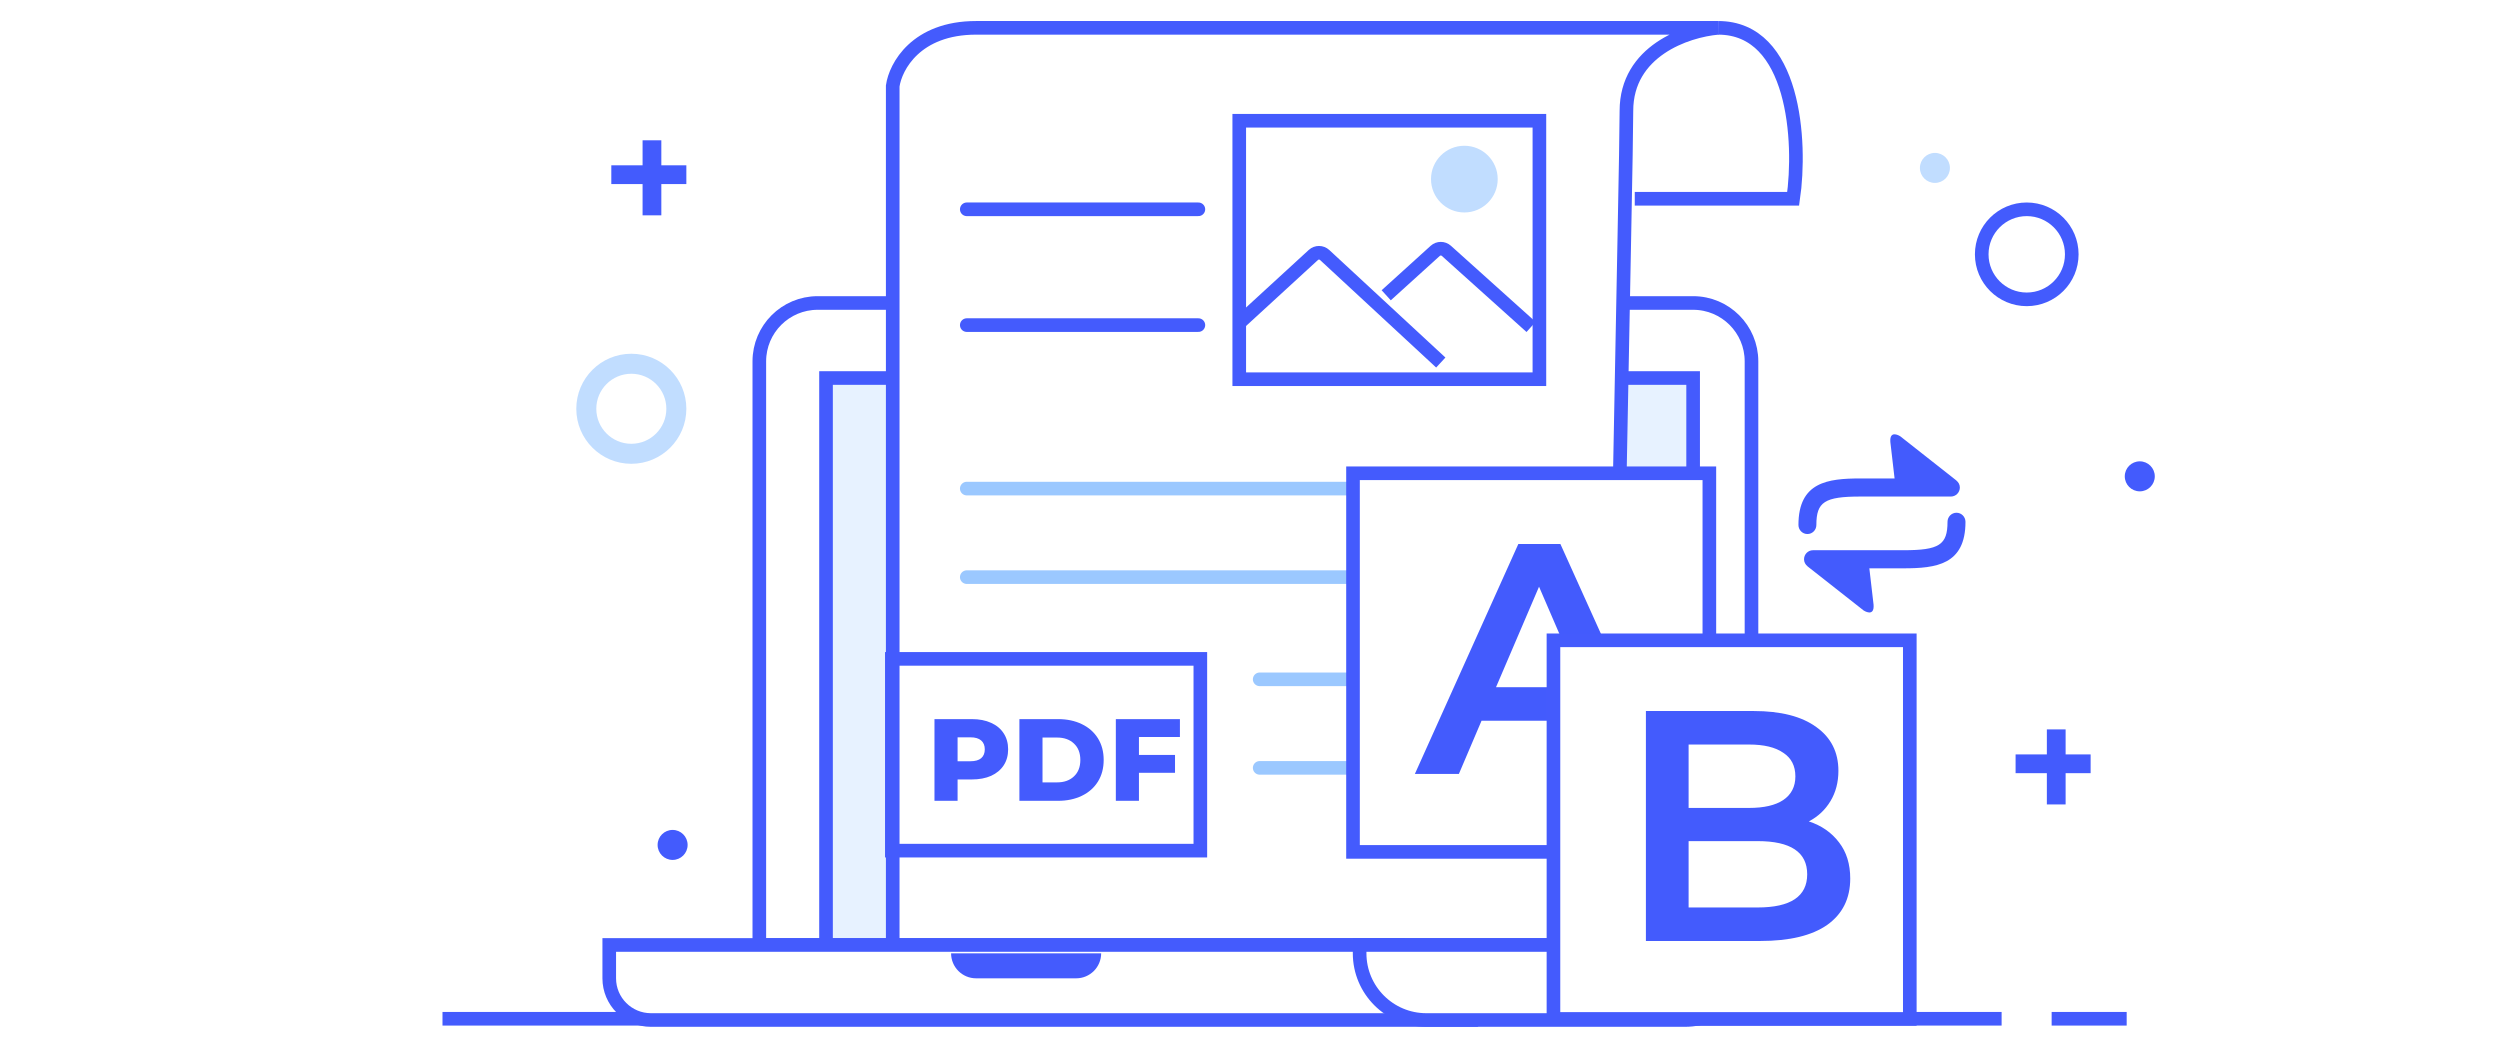 <svg width="449" height="187" viewBox="0 0 449 187" fill="none" xmlns="http://www.w3.org/2000/svg">
<rect width="449" height="187" fill="white"/>
<line x1="79.472" y1="182.97" x2="158.836" y2="182.97" stroke="#445BFD" stroke-width="2.447"/>
<line x1="368.475" y1="182.97" x2="381.952" y2="182.97" stroke="#445BFD" stroke-width="2.447"/>
<line x1="173.81" y1="182.97" x2="359.49" y2="182.97" stroke="#445BFD" stroke-width="2.447"/>
<path d="M304.086 54.415H302.365H146.856C141.067 54.415 136.374 59.108 136.374 64.897V169.717H300.487H314.568V64.897C314.568 59.108 309.875 54.415 304.086 54.415Z" fill="white" stroke="#445BFD" stroke-width="2.447"/>
<path d="M304.086 67.892H294.014H148.354V169.717H292.464H304.086V67.892Z" fill="#E7F2FF" stroke="#445BFD" stroke-width="2.447"/>
<path d="M293.604 35.697H322.055C323.552 25.465 322.354 5 308.578 5" stroke="#445BFD" stroke-width="2.447"/>
<path d="M292.106 19.907C292.106 9.174 302.838 5.497 308.578 5H175.307C164.526 5 160.832 11.956 160.333 15.435V169.717H289.86C289.86 161.302 289.937 151.238 290.062 140.356C290.146 133.094 290.251 125.467 290.37 117.723C290.485 110.214 290.612 102.595 290.743 95.09C290.808 91.383 290.875 87.704 290.941 84.08C291.516 52.678 292.106 25.407 292.106 19.907Z" fill="white" stroke="#445BFD" stroke-width="2.447"/>
<rect x="283.738" y="96.314" width="8.564" height="52.606" fill="white"/>
<path d="M251.676 169.717H109.42V175.707C109.42 179.842 112.772 183.194 116.907 183.194H262.906L251.676 169.717Z" fill="white" stroke="#445BFD" stroke-width="2.447"/>
<path d="M173.633 87.75H276.398" stroke="#9BC8FF" stroke-width="2.447" stroke-linecap="round"/>
<path d="M226.239 122.005H258.047" stroke="#9BC8FF" stroke-width="2.447" stroke-linecap="round"/>
<path d="M173.633 37.591H215.228" stroke="#445BFD" stroke-width="2.447" stroke-linecap="round"/>
<path d="M173.633 103.654H276.398" stroke="#9BC8FF" stroke-width="2.447" stroke-linecap="round"/>
<path d="M226.239 137.909H245.813" stroke="#9BC8FF" stroke-width="2.447" stroke-linecap="round"/>
<path d="M173.633 58.389H215.228" stroke="#445BFD" stroke-width="2.447" stroke-linecap="round"/>
<path d="M174.541 129.152C175.869 129.152 177.022 129.376 178 129.823C178.978 130.256 179.733 130.885 180.264 131.71C180.795 132.52 181.061 133.478 181.061 134.582C181.061 135.686 180.795 136.643 180.264 137.454C179.733 138.264 178.978 138.893 178 139.341C177.022 139.774 175.869 139.99 174.541 139.99H171.983V143.827H167.832V129.152H174.541ZM174.289 136.72C175.142 136.72 175.785 136.538 176.218 136.175C176.651 135.798 176.868 135.267 176.868 134.582C176.868 133.897 176.651 133.366 176.218 132.989C175.785 132.611 175.142 132.423 174.289 132.423H171.983V136.72H174.289ZM183.084 129.152H190.024C191.631 129.152 193.056 129.453 194.3 130.054C195.544 130.655 196.508 131.507 197.193 132.611C197.878 133.715 198.22 135.008 198.22 136.49C198.22 137.971 197.878 139.264 197.193 140.368C196.508 141.472 195.544 142.324 194.3 142.925C193.056 143.526 191.631 143.827 190.024 143.827H183.084V129.152ZM189.856 140.515C191.114 140.515 192.12 140.158 192.875 139.445C193.643 138.733 194.028 137.747 194.028 136.49C194.028 135.232 193.643 134.246 192.875 133.534C192.12 132.821 191.114 132.464 189.856 132.464H187.235V140.515H189.856ZM204.555 132.36V135.588H211.033V138.796H204.555V143.827H200.404V129.152H211.914V132.36H204.555Z" fill="#445BFD"/>
<rect x="160.176" y="118.335" width="55.405" height="34.441" stroke="#445BFD" stroke-width="2.447"/>
<rect x="222.569" y="21.687" width="53.907" height="46.42" fill="white" stroke="#445BFD" stroke-width="2.447"/>
<path d="M222.569 58.006L235.879 45.792C236.454 45.265 237.337 45.267 237.909 45.797L258.765 65.112M248.962 53.032L257.764 45.056C258.333 44.54 259.199 44.538 259.77 45.051L274.979 58.717" stroke="#445BFD" stroke-width="2.447"/>
<circle cx="262.999" cy="32.169" r="5.99" fill="#C1DDFF"/>
<path d="M170.815 171.214H197.769C197.769 173.695 195.757 175.707 193.276 175.707H175.307C172.826 175.707 170.815 173.695 170.815 171.214Z" fill="#445BFD"/>
<path d="M244.188 169.717H314.568V171.214C314.568 177.83 309.204 183.194 302.588 183.194H256.168C249.552 183.194 244.188 177.83 244.188 171.214V169.717Z" fill="white" stroke="#445BFD" stroke-width="2.447"/>
<path fill-rule="evenodd" clip-rule="evenodd" d="M364.004 53.763C368.47 53.763 372.09 50.143 372.09 45.677C372.09 41.211 368.47 37.591 364.004 37.591C359.538 37.591 355.918 41.211 355.918 45.677C355.918 50.143 359.538 53.763 364.004 53.763Z" stroke="#435BFD" stroke-width="2.447"/>
<path fill-rule="evenodd" clip-rule="evenodd" d="M347.511 32.852C349 32.852 350.207 31.645 350.207 30.157C350.207 28.668 349 27.461 347.511 27.461C346.023 27.461 344.816 28.668 344.816 30.157C344.816 31.645 346.023 32.852 347.511 32.852Z" fill="#C1DDFF"/>
<path fill-rule="evenodd" clip-rule="evenodd" d="M367.615 138.862V144.477H370.984V138.862H375.477V135.492H370.984V131H367.615V135.492H362V138.862H367.615Z" fill="#435BFD"/>
<path fill-rule="evenodd" clip-rule="evenodd" d="M103.503 73.415C103.503 67.957 107.928 63.532 113.386 63.532C118.844 63.532 123.269 67.957 123.269 73.415C123.269 78.873 118.844 83.298 113.386 83.298C107.928 83.298 103.503 78.873 103.503 73.415ZM113.386 67.126C109.913 67.126 107.097 69.941 107.097 73.415C107.097 76.888 109.913 79.704 113.386 79.704C116.859 79.704 119.675 76.888 119.675 73.415C119.675 69.941 116.859 67.126 113.386 67.126Z" fill="#C1DDFF"/>
<path fill-rule="evenodd" clip-rule="evenodd" d="M384.305 88.247C385.793 88.247 387 87.04 387 85.552C387 84.063 385.793 82.856 384.305 82.856C382.816 82.856 381.609 84.063 381.609 85.552C381.609 87.04 382.816 88.247 384.305 88.247Z" fill="#435BFD"/>
<path fill-rule="evenodd" clip-rule="evenodd" d="M120.801 154.443C122.289 154.443 123.496 153.237 123.496 151.748C123.496 150.259 122.289 149.053 120.801 149.053C119.312 149.053 118.105 150.259 118.105 151.748C118.105 153.237 119.312 154.443 120.801 154.443Z" fill="#435BFD"/>
<path fill-rule="evenodd" clip-rule="evenodd" d="M123.269 33.059H109.792V29.689L123.269 29.689V33.059Z" fill="#435BFD"/>
<path fill-rule="evenodd" clip-rule="evenodd" d="M115.407 38.674L115.407 25.197L118.776 25.197L118.776 38.674L115.407 38.674Z" fill="#435BFD"/>
<rect x="243" y="85" width="64" height="68" fill="white" stroke="#445BFD" stroke-width="2.447"/>
<path d="M286.736 129.442H266.086L262.015 139H254.109L272.694 97.7H280.246L298.89 139H290.866L286.736 129.442ZM284.199 123.424L276.411 105.37L268.682 123.424H284.199Z" fill="#435BFD"/>
<rect x="279" y="115" width="64" height="68" fill="white" stroke="#445BFD" stroke-width="2.447"/>
<path d="M324.868 147.524C327.149 148.271 328.959 149.53 330.296 151.3C331.633 153.031 332.302 155.194 332.302 157.79C332.302 161.369 330.925 164.142 328.172 166.109C325.419 168.036 321.407 169 316.136 169H295.604V127.7H314.956C319.833 127.7 323.59 128.664 326.225 130.591C328.86 132.479 330.178 135.095 330.178 138.438C330.178 140.483 329.706 142.293 328.762 143.866C327.818 145.439 326.52 146.659 324.868 147.524ZM303.274 133.718V145.105H314.13C316.805 145.105 318.85 144.633 320.266 143.689C321.721 142.706 322.449 141.29 322.449 139.441C322.449 137.553 321.721 136.137 320.266 135.193C318.85 134.21 316.805 133.718 314.13 133.718H303.274ZM315.664 162.982C321.603 162.982 324.573 160.996 324.573 157.023C324.573 153.05 321.603 151.064 315.664 151.064H303.274V162.982H315.664Z" fill="#435BFD"/>
<path d="M351.383 92.088C350.498 92.088 349.774 92.818 349.774 93.713C349.774 97.866 348.29 98.82 341.853 98.82H325.613C324.727 98.82 324.004 99.551 324.004 100.445C324.004 100.96 324.255 101.4 324.624 101.698L324.617 101.705L334.715 109.645C334.715 109.645 336.664 110.928 336.494 108.616L335.734 102.071H341.861C347.729 102.071 353 101.429 353 93.713C352.993 92.811 352.269 92.088 351.383 92.088ZM326.219 94.287C326.219 90.134 327.702 89.18 334.139 89.18H350.379C351.265 89.18 351.989 88.449 351.989 87.555C351.989 87.04 351.738 86.608 351.369 86.31L351.376 86.302L341.285 78.355C341.285 78.355 339.336 77.072 339.506 79.384L340.266 85.93H334.139C328.271 85.93 323 86.571 323 94.287C323 95.182 323.723 95.912 324.609 95.912C325.495 95.92 326.219 95.189 326.219 94.287Z" fill="#435BFD"/>
</svg>
